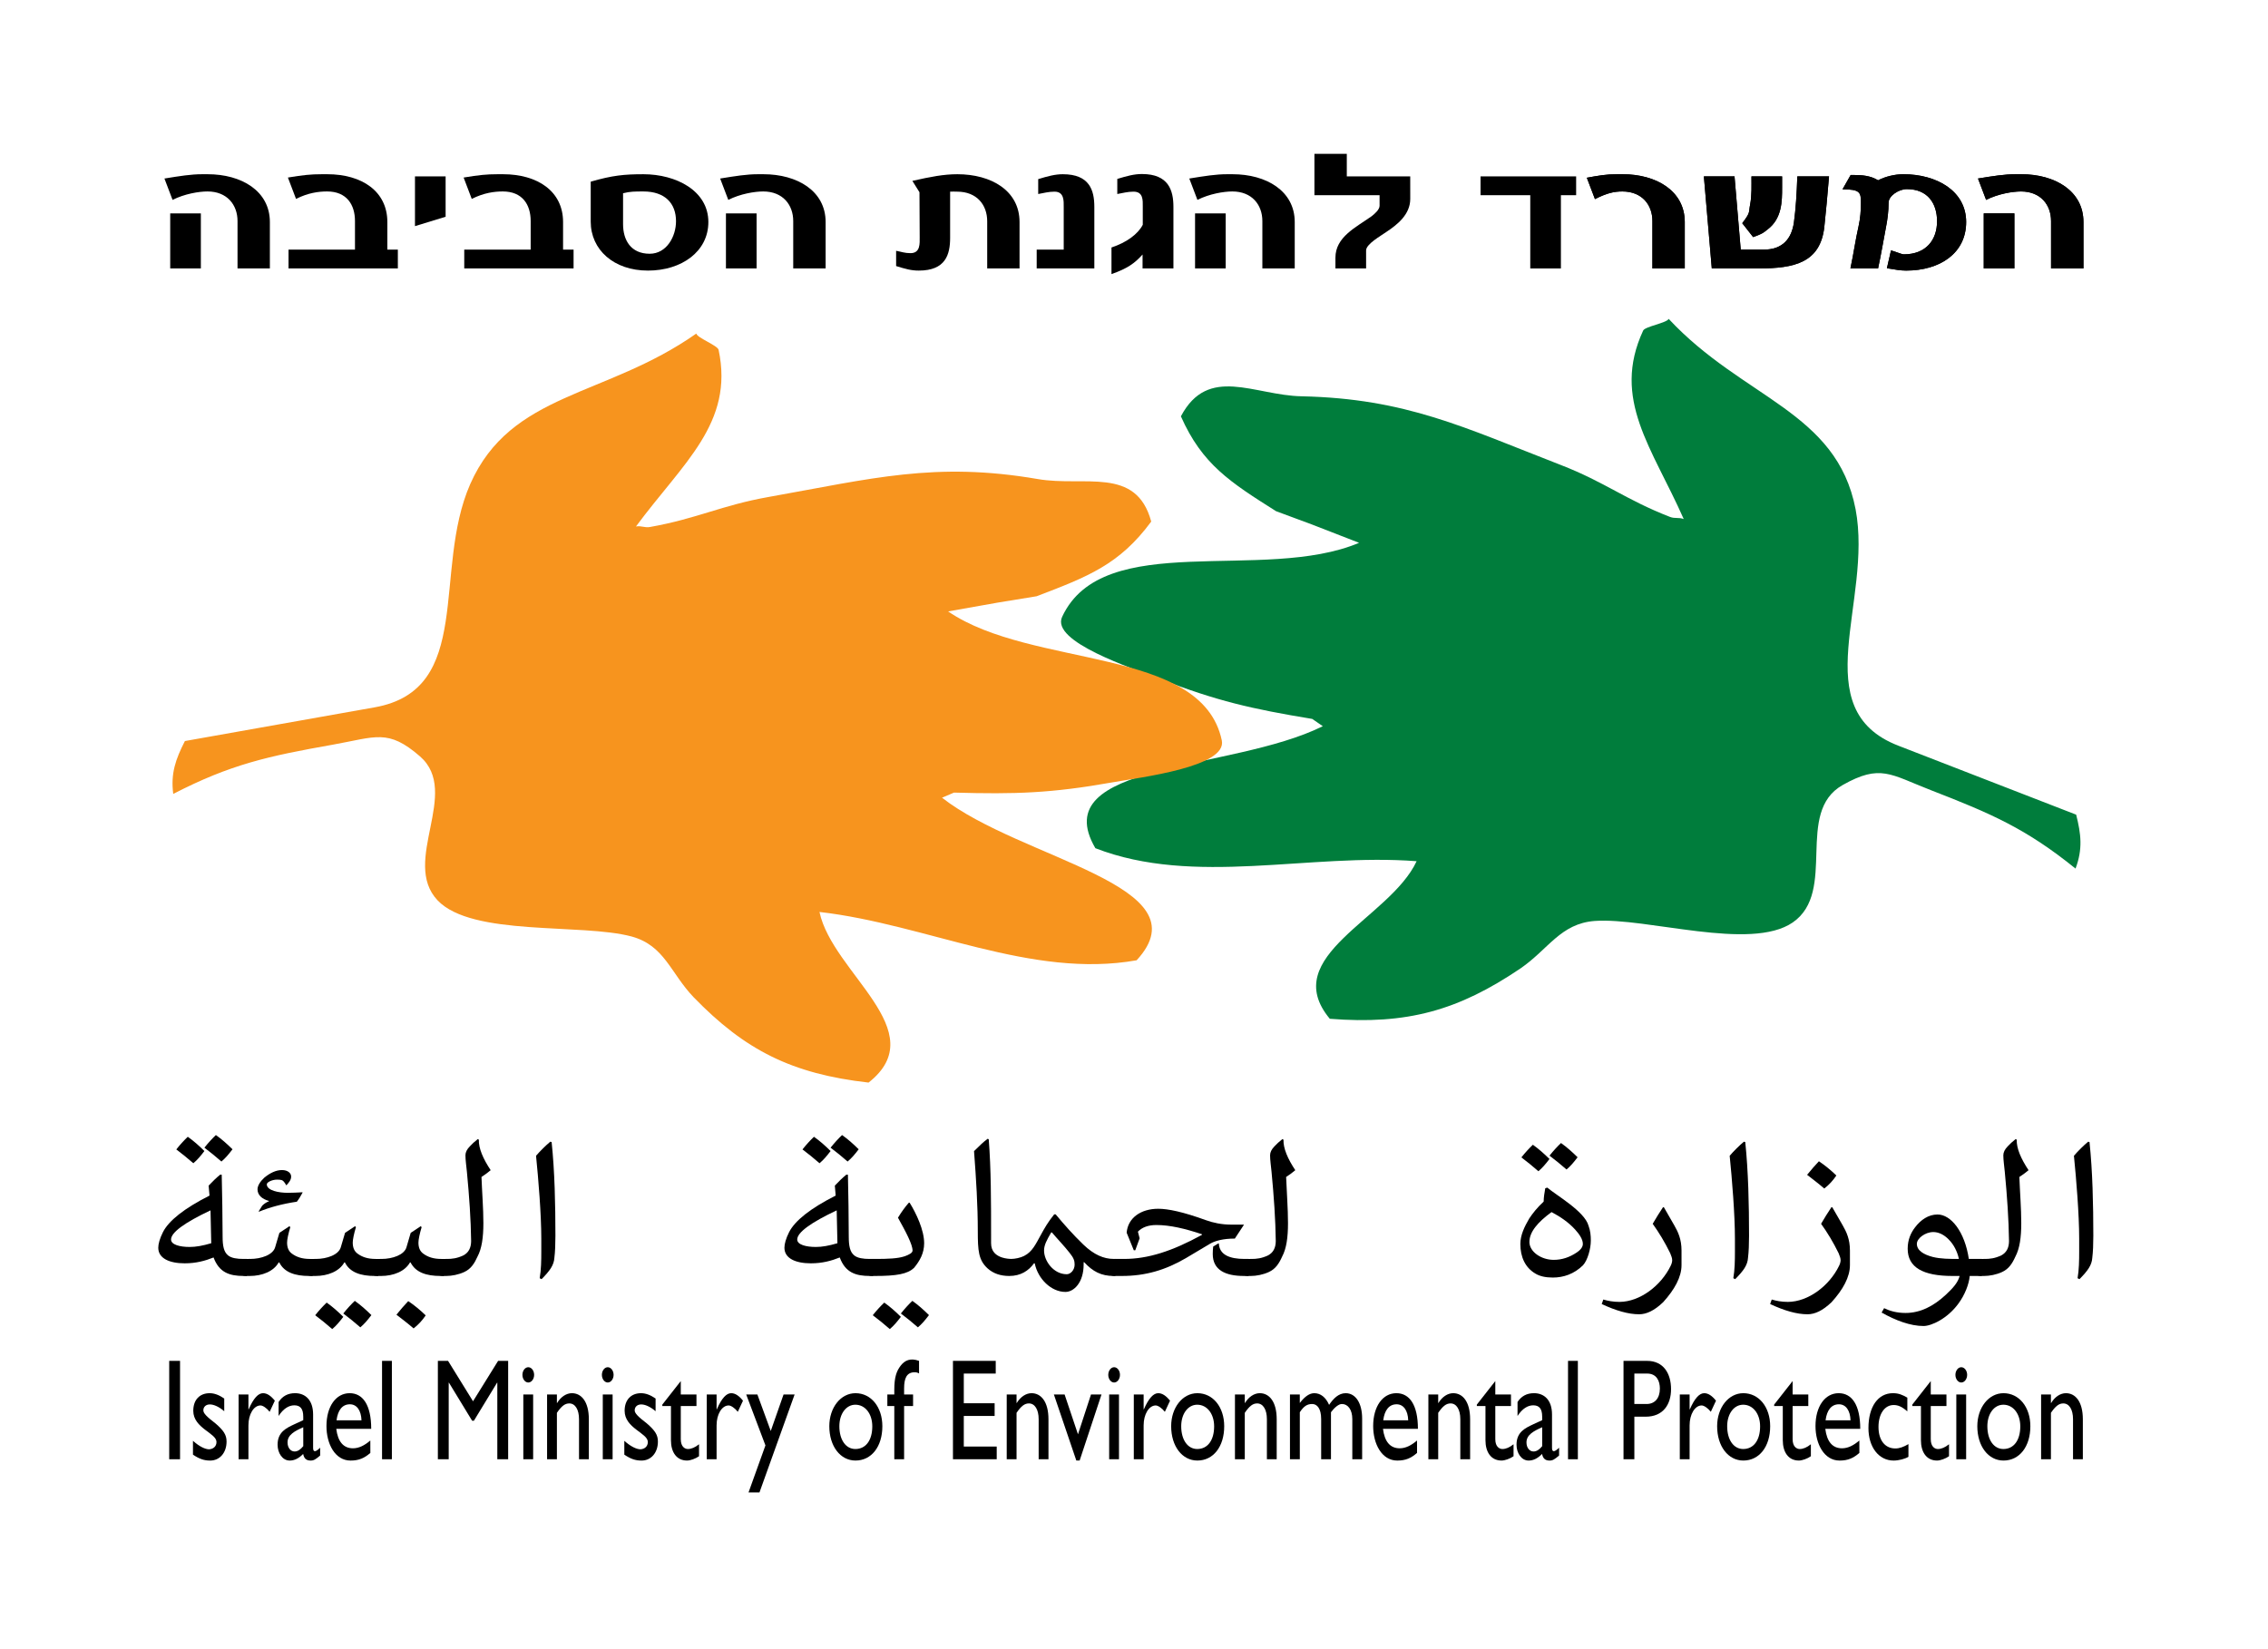 <?xml version="1.0" encoding="UTF-8" standalone="no"?>
<svg
   xmlns:dc="http://purl.org/dc/elements/1.1/"
   xmlns:cc="http://creativecommons.org/ns#"
   xmlns:rdf="http://www.w3.org/1999/02/22-rdf-syntax-ns#"
   xmlns:svg="http://www.w3.org/2000/svg"
   xmlns="http://www.w3.org/2000/svg"
   xmlns:sodipodi="http://sodipodi.sourceforge.net/DTD/sodipodi-0.dtd"
   xmlns:inkscape="http://www.inkscape.org/namespaces/inkscape"
   version="1.1"
   width="660"
   height="480"
   viewBox="0 0 220 160"
   id="svg17"
   sodipodi:docname="Flag of the Ministry of Environmental Protection (Israel).svg"
   inkscape:version="0.92.3 (2405546, 2018-03-11)">
  <sodipodi:namedview
     pagecolor="#ffffff"
     bordercolor="#666666"
     borderopacity="1"
     objecttolerance="10"
     gridtolerance="10"
     guidetolerance="10"
     inkscape:pageopacity="0"
     inkscape:pageshadow="2"
     inkscape:window-width="1920"
     inkscape:window-height="1017"
     id="namedview19"
     showgrid="false"
     inkscape:zoom="0.60854038"
     inkscape:cx="330"
     inkscape:cy="240"
     inkscape:window-x="-8"
     inkscape:window-y="-8"
     inkscape:window-maximized="1"
     inkscape:current-layer="svg17" />
  <desc
     id="desc2">Flag of Israel</desc>
  <defs
     id="defs5">
    <!-- Specs are taken from "The Provisional Council of State Proclamation of
      the Flag of the State of Israel," 25 Tishrei 5709 (28 October 1948)
    For Magen David, the "Israel Science and Technology Homepage" at
      http://www.science.co.il/Israel-flag.asp specifies each side as 60 cm.
      Outer radius is then 30 / cos(30) = 20 * sqrt(3)
    For equilateral triangles, middle radius = outer radius - width:
      20 * sqrt(3) - 5.5
    Coordinates for upward-pointing triangle relative to center are then:
      (                            0,-(20*sqrt(3) - 5.5)          )
      (-(20*sqrt(3) - 5.5) * cos(30), (20*sqrt(3) - 5.5) * sin(30))
      ( (20*sqrt(3) - 5.5) * cos(30), (20*sqrt(3) - 5.5) * sin(30)) -->
    <polygon
       id="triangle"
       points="0,-29.141                 -25.237, 14.571                  25.237, 14.571"
       stroke="#0038b8"
       stroke-width="5.5"
       fill-opacity="0" />
    <clipPath
       clipPathUnits="userSpaceOnUse"
       id="clipPath468">
      <path
         d="M 31.181,39.686 H 304.724 V 309.685 H 31.181 Z"
         id="path466"
         inkscape:connector-curvature="0" />
    </clipPath>
    <clipPath
       clipPathUnits="userSpaceOnUse"
       id="clipPath188">
      <path
         d="m 31.181,39.686 h 273.543 v 270 H 31.181 Z"
         id="path186"
         inkscape:connector-curvature="0" />
    </clipPath>
    <clipPath
       clipPathUnits="userSpaceOnUse"
       id="clipPath198">
      <path
         d="M 31.181,39.686 H 304.724 V 309.685 H 31.181 Z"
         id="path196"
         inkscape:connector-curvature="0" />
    </clipPath>
    <clipPath
       clipPathUnits="userSpaceOnUse"
       id="clipPath210">
      <path
         d="m 31.181,39.686 h 273.543 v 270 H 31.181 Z"
         id="path208"
         inkscape:connector-curvature="0" />
    </clipPath>
    <clipPath
       clipPathUnits="userSpaceOnUse"
       id="clipPath220">
      <path
         d="M 31.181,39.686 H 304.724 V 309.685 H 31.181 Z"
         id="path218"
         inkscape:connector-curvature="0" />
    </clipPath>
    <clipPath
       clipPathUnits="userSpaceOnUse"
       id="clipPath236">
      <path
         d="m 31.181,39.686 h 273.543 v 270 H 31.181 Z"
         id="path234"
         inkscape:connector-curvature="0" />
    </clipPath>
    <clipPath
       clipPathUnits="userSpaceOnUse"
       id="clipPath248">
      <path
         d="M 31.181,39.686 H 304.724 V 309.685 H 31.181 Z"
         id="path246"
         inkscape:connector-curvature="0" />
    </clipPath>
    <clipPath
       clipPathUnits="userSpaceOnUse"
       id="clipPath268">
      <path
         d="m 31.181,39.686 h 273.543 v 270 H 31.181 Z"
         id="path266"
         inkscape:connector-curvature="0" />
    </clipPath>
    <clipPath
       clipPathUnits="userSpaceOnUse"
       id="clipPath278">
      <path
         d="M 31.181,39.686 H 304.724 V 309.685 H 31.181 Z"
         id="path276"
         inkscape:connector-curvature="0" />
    </clipPath>
    <clipPath
       clipPathUnits="userSpaceOnUse"
       id="clipPath290">
      <path
         d="m 31.181,39.686 h 273.543 v 270 H 31.181 Z"
         id="path288"
         inkscape:connector-curvature="0" />
    </clipPath>
    <clipPath
       clipPathUnits="userSpaceOnUse"
       id="clipPath300">
      <path
         d="M 31.181,39.686 H 304.724 V 309.685 H 31.181 Z"
         id="path298"
         inkscape:connector-curvature="0" />
    </clipPath>
    <clipPath
       clipPathUnits="userSpaceOnUse"
       id="clipPath310">
      <path
         d="m 31.181,39.686 h 273.543 v 270 H 31.181 Z"
         id="path308"
         inkscape:connector-curvature="0" />
    </clipPath>
    <clipPath
       clipPathUnits="userSpaceOnUse"
       id="clipPath320">
      <path
         d="M 31.181,39.686 H 304.724 V 309.685 H 31.181 Z"
         id="path318"
         inkscape:connector-curvature="0" />
    </clipPath>
    <clipPath
       clipPathUnits="userSpaceOnUse"
       id="clipPath346">
      <path
         d="m 31.181,39.686 h 273.543 v 270 H 31.181 Z"
         id="path344"
         inkscape:connector-curvature="0" />
    </clipPath>
    <clipPath
       clipPathUnits="userSpaceOnUse"
       id="clipPath356">
      <path
         d="M 31.181,39.686 H 304.724 V 309.685 H 31.181 Z"
         id="path354"
         inkscape:connector-curvature="0" />
    </clipPath>
    <clipPath
       clipPathUnits="userSpaceOnUse"
       id="clipPath424">
      <path
         d="m 31.181,39.686 h 273.543 v 270 H 31.181 Z"
         id="path422"
         inkscape:connector-curvature="0" />
    </clipPath>
    <clipPath
       clipPathUnits="userSpaceOnUse"
       id="clipPath434">
      <path
         d="M 31.181,39.686 H 304.724 V 309.685 H 31.181 Z"
         id="path432"
         inkscape:connector-curvature="0" />
    </clipPath>
    <clipPath
       clipPathUnits="userSpaceOnUse"
       id="clipPath458">
      <path
         d="m 31.181,39.686 h 273.543 v 270 H 31.181 Z"
         id="path456"
         inkscape:connector-curvature="0" />
    </clipPath>
    <clipPath
       clipPathUnits="userSpaceOnUse"
       id="clipPath468-2">
      <path
         d="M 31.181,39.686 H 304.724 V 309.685 H 31.181 Z"
         id="path466-5"
         inkscape:connector-curvature="0" />
    </clipPath>
    <clipPath
       clipPathUnits="userSpaceOnUse"
       id="clipPath188-2">
      <path
         d="m 31.181,39.686 h 273.543 v 270 H 31.181 Z"
         id="path186-2"
         inkscape:connector-curvature="0" />
    </clipPath>
    <clipPath
       clipPathUnits="userSpaceOnUse"
       id="clipPath198-1">
      <path
         d="M 31.181,39.686 H 304.724 V 309.685 H 31.181 Z"
         id="path196-9"
         inkscape:connector-curvature="0" />
    </clipPath>
    <clipPath
       clipPathUnits="userSpaceOnUse"
       id="clipPath210-5">
      <path
         d="m 31.181,39.686 h 273.543 v 270 H 31.181 Z"
         id="path208-1"
         inkscape:connector-curvature="0" />
    </clipPath>
    <clipPath
       clipPathUnits="userSpaceOnUse"
       id="clipPath220-9">
      <path
         d="M 31.181,39.686 H 304.724 V 309.685 H 31.181 Z"
         id="path218-1"
         inkscape:connector-curvature="0" />
    </clipPath>
    <clipPath
       clipPathUnits="userSpaceOnUse"
       id="clipPath236-9">
      <path
         d="m 31.181,39.686 h 273.543 v 270 H 31.181 Z"
         id="path234-3"
         inkscape:connector-curvature="0" />
    </clipPath>
    <clipPath
       clipPathUnits="userSpaceOnUse"
       id="clipPath248-7">
      <path
         d="M 31.181,39.686 H 304.724 V 309.685 H 31.181 Z"
         id="path246-9"
         inkscape:connector-curvature="0" />
    </clipPath>
    <clipPath
       clipPathUnits="userSpaceOnUse"
       id="clipPath268-1">
      <path
         d="m 31.181,39.686 h 273.543 v 270 H 31.181 Z"
         id="path266-2"
         inkscape:connector-curvature="0" />
    </clipPath>
    <clipPath
       clipPathUnits="userSpaceOnUse"
       id="clipPath278-8">
      <path
         d="M 31.181,39.686 H 304.724 V 309.685 H 31.181 Z"
         id="path276-7"
         inkscape:connector-curvature="0" />
    </clipPath>
    <clipPath
       clipPathUnits="userSpaceOnUse"
       id="clipPath290-1">
      <path
         d="m 31.181,39.686 h 273.543 v 270 H 31.181 Z"
         id="path288-1"
         inkscape:connector-curvature="0" />
    </clipPath>
    <clipPath
       clipPathUnits="userSpaceOnUse"
       id="clipPath300-0">
      <path
         d="M 31.181,39.686 H 304.724 V 309.685 H 31.181 Z"
         id="path298-7"
         inkscape:connector-curvature="0" />
    </clipPath>
    <clipPath
       clipPathUnits="userSpaceOnUse"
       id="clipPath310-6">
      <path
         d="m 31.181,39.686 h 273.543 v 270 H 31.181 Z"
         id="path308-4"
         inkscape:connector-curvature="0" />
    </clipPath>
    <clipPath
       clipPathUnits="userSpaceOnUse"
       id="clipPath320-7">
      <path
         d="M 31.181,39.686 H 304.724 V 309.685 H 31.181 Z"
         id="path318-2"
         inkscape:connector-curvature="0" />
    </clipPath>
    <clipPath
       clipPathUnits="userSpaceOnUse"
       id="clipPath346-8">
      <path
         d="m 31.181,39.686 h 273.543 v 270 H 31.181 Z"
         id="path344-6"
         inkscape:connector-curvature="0" />
    </clipPath>
    <clipPath
       clipPathUnits="userSpaceOnUse"
       id="clipPath356-6">
      <path
         d="M 31.181,39.686 H 304.724 V 309.685 H 31.181 Z"
         id="path354-4"
         inkscape:connector-curvature="0" />
    </clipPath>
    <clipPath
       clipPathUnits="userSpaceOnUse"
       id="clipPath424-5">
      <path
         d="m 31.181,39.686 h 273.543 v 270 H 31.181 Z"
         id="path422-2"
         inkscape:connector-curvature="0" />
    </clipPath>
    <clipPath
       clipPathUnits="userSpaceOnUse"
       id="clipPath434-9">
      <path
         d="M 31.181,39.686 H 304.724 V 309.685 H 31.181 Z"
         id="path432-9"
         inkscape:connector-curvature="0" />
    </clipPath>
    <clipPath
       clipPathUnits="userSpaceOnUse"
       id="clipPath458-8">
      <path
         d="m 31.181,39.686 h 273.543 v 270 H 31.181 Z"
         id="path456-0"
         inkscape:connector-curvature="0" />
    </clipPath>
  </defs>
  <!-- "The flag is 220 cm long and 160 cm wide.  The background is white" -->
  <rect
     width="220"
     height="160"
     fill="white"
     id="rect7" />
  <!-- "...two stripes of dark sky-blue, 25 cm broad, over the whole length of
    the flag, at a distance of 15 cm from the top and from the bottom..."
    Legislation does not specify exact shade of blue; "#0038b8" is typical of
    flags used in Israel -->
  <g
     transform="matrix(1.09,0,0,-1.012,-71.174,313.655)"
     clip-path="url(#clipPath468-2)"
     id="g464">
    <g
       id="g6016"
       transform="matrix(2.134,0,0,2.134,-192.929,-335.708)">
      <g
         id="g182">
        <g
           clip-path="url(#clipPath188-2)"
           id="g184" />
      </g>
      <g
         id="g192">
        <g
           clip-path="url(#clipPath198-1)"
           id="g194">
          <path
             inkscape:connector-curvature="0"
             id="path200"
             style="fill:#007d3c;fill-opacity:1;fill-rule:nonzero;stroke:none"
             d="m 190.593,288.225 c -0.077,-0.182 -0.984,-0.341 -1.063,-0.522 -1.332,-3.092 0.382,-5.275 1.691,-8.47 -0.215,0.089 -0.358,0.007 -0.575,0.097 -1.847,0.772 -2.706,1.561 -4.554,2.333 -4.033,1.685 -6.451,2.983 -10.804,3.085 -1.979,0.04 -3.896,1.42 -5.036,-0.9 0.886,-2.159 2.057,-2.962 3.969,-4.262 l 1.492,-0.596 1.97,-0.825 c -3.975,-1.808 -10.675,0.644 -12.384,-3.326 -0.483,-1.122 2.942,-2.314 4.082,-2.79 2.37,-0.99 3.816,-1.345 6.348,-1.795 l 0.441,-0.327 c -3.828,-2.05 -11.595,-1.589 -9.485,-5.481 4.125,-1.725 8.908,-0.211 13.397,-0.584 -1.111,-2.578 -5.801,-4.257 -3.621,-7.079 3.223,-0.275 5.356,0.372 7.948,2.259 1.173,0.867 1.671,2.02 3.102,2.136 2.177,0.164 6.495,-1.371 8.256,-0.068 1.874,1.398 0.063,4.945 2.082,6.174 1.571,0.954 1.983,0.48 3.674,-0.229 2.524,-1.054 3.977,-1.731 6.037,-3.524 0.306,0.875 0.232,1.548 0.026,2.422 -2.895,1.209 -4.525,1.891 -7.419,3.1 -3.908,1.635 -1.053,6.488 -1.779,10.619 -0.788,4.408 -4.691,4.966 -7.794,8.553" />
          <path
             inkscape:connector-curvature="0"
             id="path202"
             style="fill:#f7941e;fill-opacity:1;fill-rule:nonzero;stroke:none"
             d="m 150.043,287.565 c 0.037,-0.193 0.89,-0.533 0.93,-0.73 0.651,-3.295 -1.488,-5.08 -3.446,-7.936 0.231,0.045 0.356,-0.067 0.584,-0.023 1.97,0.376 2.977,0.973 4.947,1.349 4.301,0.824 6.941,1.597 11.218,0.806 1.946,-0.365 4.113,0.591 4.738,-1.911 -1.322,-1.931 -2.638,-2.476 -4.781,-3.356 l -1.588,-0.279 -2.101,-0.402 c 3.51,-2.582 10.576,-1.555 11.413,-5.791 0.238,-1.195 -3.367,-1.659 -4.582,-1.892 -2.525,-0.483 -4.015,-0.533 -6.586,-0.456 l -0.499,-0.229 c 3.309,-2.789 11.004,-3.93 8.116,-7.304 -4.397,-0.841 -8.756,1.618 -13.226,2.171 0.54,-2.747 4.774,-5.352 2.047,-7.665 -3.21,0.391 -5.16,1.462 -7.298,3.837 -0.965,1.089 -1.207,2.319 -2.582,2.725 -2.097,0.607 -6.644,-0.012 -8.091,1.622 -1.539,1.753 0.982,4.85 -0.733,6.468 -1.338,1.253 -1.838,0.874 -3.642,0.527 -2.693,-0.513 -4.256,-0.88 -6.65,-2.211 -0.113,0.918 0.101,1.563 0.486,2.375 3.084,0.59 4.825,0.922 7.911,1.514 4.17,0.798 2.401,6.128 3.984,10.022 1.701,4.149 5.637,3.896 9.43,6.769" />
        </g>
      </g>
      <g
         id="g204">
        <g
           clip-path="url(#clipPath210-5)"
           id="g206">
          <path
             inkscape:connector-curvature="0"
             id="path212"
             style="fill:#000000;fill-opacity:1;fill-rule:nonzero;stroke:none"
             d="m 128.062,236.995 h 0.452 v 4.42 h -0.452 z" />
        </g>
      </g>
      <g
         id="g214">
        <g
           clip-path="url(#clipPath220-9)"
           id="g216">
          <path
             inkscape:connector-curvature="0"
             id="path222"
             style="fill:#000000;fill-opacity:1;fill-rule:nonzero;stroke:none"
             d="m 130.357,239.153 c -0.231,0.214 -0.447,0.305 -0.599,0.305 -0.167,0 -0.272,-0.111 -0.272,-0.266 0,-0.13 0.138,-0.285 0.502,-0.584 0.342,-0.317 0.466,-0.518 0.466,-0.816 0,-0.512 -0.29,-0.856 -0.683,-0.856 -0.253,0 -0.451,0.072 -0.718,0.266 v 0.622 c 0.267,-0.259 0.511,-0.382 0.676,-0.382 0.167,0.013 0.305,0.123 0.305,0.33 0,0.402 -0.968,0.616 -0.968,1.4 0,0.493 0.267,0.791 0.683,0.791 0.193,0 0.391,-0.078 0.608,-0.24 z" />
          <path
             inkscape:connector-curvature="0"
             id="path224"
             style="fill:#000000;fill-opacity:1;fill-rule:nonzero;stroke:none"
             d="m 131.366,239.905 v -0.668 h 0.009 c 0.207,0.512 0.405,0.726 0.599,0.726 0.166,0 0.323,-0.11 0.493,-0.337 l -0.216,-0.499 c -0.124,0.169 -0.285,0.285 -0.382,0.285 -0.281,0 -0.503,-0.395 -0.503,-0.894 v -1.523 h -0.41 v 2.91 h 0.41 z" />
          <path
             inkscape:connector-curvature="0"
             id="path226"
             style="fill:#000000;fill-opacity:1;fill-rule:nonzero;stroke:none"
             d="m 134.357,237.163 c -0.189,-0.175 -0.267,-0.227 -0.396,-0.227 -0.18,0 -0.276,0.091 -0.313,0.298 -0.181,-0.201 -0.37,-0.298 -0.559,-0.298 -0.304,0 -0.507,0.337 -0.507,0.713 0,0.577 0.374,0.752 0.705,0.921 l 0.365,0.181 v 0.155 c 0,0.363 -0.125,0.512 -0.374,0.512 -0.226,0 -0.456,-0.149 -0.654,-0.479 v 0.629 c 0.162,0.265 0.387,0.395 0.687,0.395 0.419,0 0.752,-0.298 0.752,-0.959 v -1.498 c 0,-0.11 0.028,-0.149 0.078,-0.149 0.042,0 0.124,0.059 0.216,0.156 z m -0.705,1.27 c -0.35,-0.168 -0.655,-0.337 -0.655,-0.68 0,-0.24 0.125,-0.409 0.296,-0.409 0.129,0 0.249,0.091 0.36,0.24 z" />
          <path
             inkscape:connector-curvature="0"
             id="path228"
             style="fill:#000000;fill-opacity:1;fill-rule:nonzero;stroke:none"
             d="m 136.45,237.28 c -0.249,-0.233 -0.474,-0.344 -0.825,-0.344 -0.646,0 -1.005,0.746 -1.005,1.55 0,0.881 0.396,1.477 0.968,1.477 0.547,0 0.898,-0.525 0.898,-1.6 h -1.457 c 0.065,-0.577 0.3,-0.876 0.696,-0.876 0.25,0 0.484,0.13 0.724,0.35 z m -0.369,1.465 c -0.014,0.441 -0.194,0.719 -0.484,0.719 -0.313,0 -0.502,-0.259 -0.557,-0.719 z" />
        </g>
      </g>
      <g
         id="g230">
        <g
           clip-path="url(#clipPath236-9)"
           id="g232">
          <path
             inkscape:connector-curvature="0"
             id="path238"
             style="fill:#000000;fill-opacity:1;fill-rule:nonzero;stroke:none"
             d="m 136.938,236.995 h 0.41 v 4.42 h -0.41 z" />
          <path
             inkscape:connector-curvature="0"
             id="path240"
             style="fill:#000000;fill-opacity:1;fill-rule:nonzero;stroke:none"
             d="m 142.197,236.995 h -0.452 v 3.442 h -0.009 l -0.968,-1.712 h -0.073 l -0.968,1.712 h -0.009 v -3.442 h -0.452 v 4.42 h 0.425 l 1.041,-1.815 1.046,1.815 h 0.419 v -4.42 z" />
        </g>
      </g>
      <g
         id="g242">
        <g
           clip-path="url(#clipPath248-7)"
           id="g244">
          <path
             inkscape:connector-curvature="0"
             id="path250"
             style="fill:#000000;fill-opacity:1;fill-rule:nonzero;stroke:none"
             d="m 143.036,240.443 c -0.134,0 -0.244,0.156 -0.244,0.344 0,0.187 0.11,0.343 0.244,0.343 0.134,0 0.244,-0.156 0.244,-0.343 0,-0.188 -0.11,-0.344 -0.244,-0.344 m 0.203,-3.448 h -0.41 v 2.91 h 0.41 z" />
          <path
             inkscape:connector-curvature="0"
             id="path252"
             style="fill:#000000;fill-opacity:1;fill-rule:nonzero;stroke:none"
             d="m 144.229,239.522 h 0.009 c 0.157,0.279 0.387,0.441 0.618,0.441 0.392,0 0.706,-0.376 0.706,-1.173 v -1.796 h -0.41 v 1.802 c 0,0.428 -0.157,0.707 -0.405,0.707 -0.181,0 -0.323,-0.117 -0.517,-0.422 v -2.087 h -0.41 v 2.91 h 0.41 v -0.382 z" />
          <path
             inkscape:connector-curvature="0"
             id="path254"
             style="fill:#000000;fill-opacity:1;fill-rule:nonzero;stroke:none"
             d="m 146.35,240.443 c -0.133,0 -0.244,0.156 -0.244,0.344 0,0.187 0.111,0.343 0.244,0.343 0.133,0 0.244,-0.156 0.244,-0.343 0,-0.188 -0.111,-0.344 -0.244,-0.344 m 0.203,-3.448 h -0.41 v 2.91 h 0.41 z" />
          <path
             inkscape:connector-curvature="0"
             id="path256"
             style="fill:#000000;fill-opacity:1;fill-rule:nonzero;stroke:none"
             d="m 148.345,239.153 c -0.231,0.214 -0.447,0.305 -0.599,0.305 -0.166,0 -0.272,-0.111 -0.272,-0.266 0,-0.13 0.139,-0.285 0.503,-0.584 0.341,-0.317 0.465,-0.518 0.465,-0.816 0,-0.512 -0.29,-0.856 -0.682,-0.856 -0.254,0 -0.452,0.072 -0.719,0.266 v 0.622 c 0.267,-0.259 0.512,-0.382 0.677,-0.382 0.166,0.013 0.304,0.123 0.304,0.33 0,0.402 -0.968,0.616 -0.968,1.4 0,0.493 0.268,0.791 0.683,0.791 0.194,0 0.391,-0.078 0.609,-0.24 z" />
          <path
             inkscape:connector-curvature="0"
             id="path258"
             style="fill:#000000;fill-opacity:1;fill-rule:nonzero;stroke:none"
             d="m 149.396,239.905 h 0.654 v -0.519 h -0.654 v -1.49 c 0,-0.344 0.175,-0.441 0.295,-0.441 0.148,0 0.3,0.071 0.466,0.214 v -0.538 c -0.143,-0.11 -0.365,-0.194 -0.498,-0.194 -0.448,0 -0.673,0.389 -0.673,0.913 v 1.536 h -0.36 v 0.065 l 0.77,1.057 z" />
          <path
             inkscape:connector-curvature="0"
             id="path260"
             style="fill:#000000;fill-opacity:1;fill-rule:nonzero;stroke:none"
             d="m 150.889,239.905 v -0.668 h 0.009 c 0.207,0.512 0.405,0.726 0.599,0.726 0.166,0 0.323,-0.11 0.493,-0.337 l -0.216,-0.499 c -0.124,0.169 -0.285,0.285 -0.382,0.285 -0.281,0 -0.503,-0.395 -0.503,-0.894 v -1.523 h -0.41 v 2.91 h 0.41 z" />
        </g>
      </g>
      <g
         id="g262">
        <g
           clip-path="url(#clipPath268-1)"
           id="g264">
          <path
             inkscape:connector-curvature="0"
             id="path270"
             style="fill:#000000;fill-opacity:1;fill-rule:nonzero;stroke:none"
             d="m 152.677,235.504 h -0.456 l 0.705,2.113 -0.802,2.288 h 0.466 l 0.558,-1.64 0.534,1.64 h 0.461 z" />
        </g>
      </g>
      <g
         id="g272">
        <g
           clip-path="url(#clipPath278-8)"
           id="g274">
          <path
             inkscape:connector-curvature="0"
             id="path280"
             style="fill:#000000;fill-opacity:1;fill-rule:nonzero;stroke:none"
             d="m 157.802,238.479 c 0,-0.92 -0.456,-1.542 -1.12,-1.542 -0.636,0 -1.092,0.648 -1.092,1.542 0,0.836 0.474,1.484 1.092,1.484 0.65,0 1.12,-0.622 1.12,-1.484 m -1.793,0 c 0,-0.616 0.271,-1.024 0.668,-1.024 0.433,0 0.705,0.389 0.705,1.018 0,0.563 -0.295,0.972 -0.705,0.972 -0.387,0 -0.668,-0.409 -0.668,-0.966" />
          <path
             inkscape:connector-curvature="0"
             id="path282"
             style="fill:#000000;fill-opacity:1;fill-rule:nonzero;stroke:none"
             d="m 159.332,240.851 c -0.069,0.039 -0.111,0.052 -0.184,0.052 -0.332,0 -0.439,-0.273 -0.439,-0.72 v -0.278 h 0.374 v -0.519 h -0.374 v -2.391 h -0.409 v 2.391 h -0.29 v 0.519 h 0.29 v 0.214 c 0,0.57 0.097,0.842 0.262,1.075 0.176,0.247 0.41,0.363 0.77,0.221 z" />
        </g>
      </g>
      <g
         id="g284">
        <g
           clip-path="url(#clipPath290-1)"
           id="g286">
          <path
             inkscape:connector-curvature="0"
             id="path292"
             style="fill:#000000;fill-opacity:1;fill-rule:nonzero;stroke:none"
             d="m 162.53,240.845 h -1.332 v -1.335 h 1.286 v -0.571 h -1.286 v -1.374 h 1.373 v -0.57 h -1.825 v 4.42 h 1.784 z" />
        </g>
      </g>
      <g
         id="g294">
        <g
           clip-path="url(#clipPath300-0)"
           id="g296">
          <path
             inkscape:connector-curvature="0"
             id="path302"
             style="fill:#000000;fill-opacity:1;fill-rule:nonzero;stroke:none"
             d="m 163.397,239.522 h 0.009 c 0.157,0.279 0.387,0.441 0.618,0.441 0.392,0 0.705,-0.376 0.705,-1.173 v -1.796 h -0.409 v 1.802 c 0,0.428 -0.158,0.707 -0.406,0.707 -0.179,0 -0.322,-0.117 -0.516,-0.422 v -2.087 h -0.41 v 2.91 h 0.41 v -0.382 z" />
        </g>
      </g>
      <g
         id="g304">
        <g
           clip-path="url(#clipPath310-6)"
           id="g306">
          <path
             inkscape:connector-curvature="0"
             id="path312"
             style="fill:#000000;fill-opacity:1;fill-rule:nonzero;stroke:none"
             d="m 164.955,239.905 h 0.447 l 0.558,-1.789 0.543,1.789 h 0.438 l -0.912,-2.968 h -0.138 z" />
        </g>
      </g>
      <g
         id="g314">
        <g
           clip-path="url(#clipPath320-7)"
           id="g316">
          <path
             inkscape:connector-curvature="0"
             id="path322"
             style="fill:#000000;fill-opacity:1;fill-rule:nonzero;stroke:none"
             d="m 167.467,240.443 c -0.133,0 -0.244,0.156 -0.244,0.344 0,0.187 0.111,0.343 0.244,0.343 0.134,0 0.244,-0.156 0.244,-0.343 0,-0.188 -0.11,-0.344 -0.244,-0.344 m 0.203,-3.448 h -0.41 v 2.91 h 0.41 z" />
          <path
             inkscape:connector-curvature="0"
             id="path324"
             style="fill:#000000;fill-opacity:1;fill-rule:nonzero;stroke:none"
             d="m 168.698,239.905 v -0.668 h 0.009 c 0.207,0.512 0.405,0.726 0.599,0.726 0.166,0 0.323,-0.11 0.493,-0.337 l -0.216,-0.499 c -0.124,0.169 -0.285,0.285 -0.382,0.285 -0.281,0 -0.503,-0.395 -0.503,-0.894 v -1.523 h -0.41 v 2.91 h 0.41 z" />
          <path
             inkscape:connector-curvature="0"
             id="path326"
             style="fill:#000000;fill-opacity:1;fill-rule:nonzero;stroke:none"
             d="m 172.058,238.479 c 0,-0.92 -0.456,-1.542 -1.119,-1.542 -0.637,0 -1.093,0.648 -1.093,1.542 0,0.836 0.475,1.484 1.093,1.484 0.649,0 1.119,-0.622 1.119,-1.484 m -1.793,0 c 0,-0.616 0.272,-1.024 0.668,-1.024 0.433,0 0.705,0.389 0.705,1.018 0,0.563 -0.295,0.972 -0.705,0.972 -0.387,0 -0.668,-0.409 -0.668,-0.966" />
          <path
             inkscape:connector-curvature="0"
             id="path328"
             style="fill:#000000;fill-opacity:1;fill-rule:nonzero;stroke:none"
             d="m 172.915,239.522 h 0.009 c 0.156,0.279 0.387,0.441 0.618,0.441 0.392,0 0.705,-0.376 0.705,-1.173 v -1.796 h -0.409 v 1.802 c 0,0.428 -0.158,0.707 -0.406,0.707 -0.18,0 -0.322,-0.117 -0.516,-0.422 v -2.087 h -0.41 v 2.91 h 0.41 v -0.382 z" />
          <path
             inkscape:connector-curvature="0"
             id="path330"
             style="fill:#000000;fill-opacity:1;fill-rule:nonzero;stroke:none"
             d="m 175.21,239.905 v -0.382 c 0.212,0.298 0.41,0.44 0.603,0.44 0.263,0 0.479,-0.181 0.619,-0.525 0.179,0.285 0.396,0.525 0.691,0.525 0.42,0 0.687,-0.453 0.687,-1.14 v -1.828 h -0.41 v 1.802 c 0,0.44 -0.194,0.68 -0.429,0.68 -0.133,0.007 -0.313,-0.155 -0.461,-0.369 v -2.113 h -0.409 v 1.808 c 0,0.473 -0.171,0.674 -0.374,0.674 -0.207,0 -0.345,-0.091 -0.516,-0.369 v -2.113 H 174.8 v 2.91 z" />
          <path
             inkscape:connector-curvature="0"
             id="path332"
             style="fill:#000000;fill-opacity:1;fill-rule:nonzero;stroke:none"
             d="m 180.1,237.28 c -0.249,-0.233 -0.474,-0.344 -0.825,-0.344 -0.645,0 -1.005,0.746 -1.005,1.55 0,0.881 0.396,1.477 0.968,1.477 0.549,0 0.898,-0.525 0.898,-1.6 h -1.457 c 0.065,-0.577 0.301,-0.876 0.697,-0.876 0.249,0 0.483,0.13 0.723,0.35 z m -0.369,1.465 c -0.013,0.441 -0.194,0.719 -0.483,0.719 -0.314,0 -0.503,-0.259 -0.558,-0.719 z" />
          <path
             inkscape:connector-curvature="0"
             id="path334"
             style="fill:#000000;fill-opacity:1;fill-rule:nonzero;stroke:none"
             d="m 180.981,239.522 h 0.009 c 0.157,0.279 0.387,0.441 0.618,0.441 0.392,0 0.705,-0.376 0.705,-1.173 v -1.796 h -0.409 v 1.802 c 0,0.428 -0.157,0.707 -0.406,0.707 -0.18,0 -0.322,-0.117 -0.516,-0.422 v -2.087 h -0.41 v 2.91 h 0.41 v -0.382 z" />
          <path
             inkscape:connector-curvature="0"
             id="path336"
             style="fill:#000000;fill-opacity:1;fill-rule:nonzero;stroke:none"
             d="m 183.363,239.905 h 0.654 v -0.519 h -0.654 v -1.49 c 0,-0.344 0.175,-0.441 0.296,-0.441 0.147,0 0.299,0.071 0.465,0.214 v -0.538 c -0.143,-0.11 -0.365,-0.194 -0.498,-0.194 -0.448,0 -0.673,0.389 -0.673,0.913 v 1.536 h -0.36 v 0.065 l 0.77,1.057 z" />
          <path
             inkscape:connector-curvature="0"
             id="path338"
             style="fill:#000000;fill-opacity:1;fill-rule:nonzero;stroke:none"
             d="m 186.023,237.163 c -0.189,-0.175 -0.267,-0.227 -0.396,-0.227 -0.18,0 -0.276,0.091 -0.314,0.298 -0.18,-0.201 -0.369,-0.298 -0.558,-0.298 -0.304,0 -0.507,0.337 -0.507,0.713 0,0.577 0.374,0.752 0.705,0.921 l 0.365,0.181 v 0.155 c 0,0.363 -0.125,0.512 -0.374,0.512 -0.226,0 -0.456,-0.149 -0.654,-0.479 v 0.629 c 0.162,0.265 0.387,0.395 0.687,0.395 0.419,0 0.751,-0.298 0.751,-0.959 v -1.498 c 0,-0.11 0.028,-0.149 0.079,-0.149 0.042,0 0.124,0.059 0.216,0.156 z m -0.705,1.27 c -0.35,-0.168 -0.655,-0.337 -0.655,-0.68 0,-0.24 0.125,-0.409 0.296,-0.409 0.129,0 0.249,0.091 0.36,0.24 z" />
        </g>
      </g>
      <g
         id="g340">
        <g
           clip-path="url(#clipPath346-8)"
           id="g342">
          <path
             inkscape:connector-curvature="0"
             id="path348"
             style="fill:#000000;fill-opacity:1;fill-rule:nonzero;stroke:none"
             d="m 186.396,236.995 h 0.41 v 4.42 h -0.41 z" />
        </g>
      </g>
      <g
         id="g350">
        <g
           clip-path="url(#clipPath356-6)"
           id="g352">
          <path
             inkscape:connector-curvature="0"
             id="path358"
             style="fill:#000000;fill-opacity:1;fill-rule:nonzero;stroke:none"
             d="m 189.691,241.415 c 0.687,0 1.001,-0.57 1.001,-1.27 0,-0.694 -0.332,-1.238 -1.06,-1.238 h -0.47 v -1.912 h -0.452 v 4.42 z m -0.53,-1.938 h 0.512 c 0.336,0 0.553,0.253 0.553,0.694 0,0.324 -0.124,0.674 -0.534,0.674 h -0.53 z" />
          <path
             inkscape:connector-curvature="0"
             id="path360"
             style="fill:#000000;fill-opacity:1;fill-rule:nonzero;stroke:none"
             d="m 191.466,239.905 v -0.668 h 0.009 c 0.207,0.512 0.406,0.726 0.599,0.726 0.166,0 0.323,-0.11 0.493,-0.337 l -0.216,-0.499 c -0.124,0.169 -0.285,0.285 -0.382,0.285 -0.281,0 -0.503,-0.395 -0.503,-0.894 v -1.523 h -0.409 v 2.91 h 0.409 z" />
          <path
             inkscape:connector-curvature="0"
             id="path362"
             style="fill:#000000;fill-opacity:1;fill-rule:nonzero;stroke:none"
             d="m 194.826,238.479 c 0,-0.92 -0.456,-1.542 -1.12,-1.542 -0.636,0 -1.092,0.648 -1.092,1.542 0,0.836 0.474,1.484 1.092,1.484 0.65,0 1.12,-0.622 1.12,-1.484 m -1.793,0 c 0,-0.616 0.272,-1.024 0.668,-1.024 0.433,0 0.705,0.389 0.705,1.018 0,0.563 -0.295,0.972 -0.705,0.972 -0.387,0 -0.668,-0.409 -0.668,-0.966" />
          <path
             inkscape:connector-curvature="0"
             id="path364"
             style="fill:#000000;fill-opacity:1;fill-rule:nonzero;stroke:none"
             d="m 195.762,239.905 h 0.654 v -0.519 h -0.654 v -1.49 c 0,-0.344 0.175,-0.441 0.295,-0.441 0.147,0 0.3,0.071 0.466,0.214 v -0.538 c -0.143,-0.11 -0.365,-0.194 -0.498,-0.194 -0.448,0 -0.673,0.389 -0.673,0.913 v 1.536 h -0.36 v 0.065 l 0.77,1.057 z" />
          <path
             inkscape:connector-curvature="0"
             id="path366"
             style="fill:#000000;fill-opacity:1;fill-rule:nonzero;stroke:none"
             d="m 198.546,237.28 c -0.249,-0.233 -0.474,-0.344 -0.825,-0.344 -0.646,0 -1.005,0.746 -1.005,1.55 0,0.881 0.396,1.477 0.967,1.477 0.55,0 0.899,-0.525 0.899,-1.6 h -1.457 c 0.065,-0.577 0.3,-0.876 0.697,-0.876 0.249,0 0.483,0.13 0.723,0.35 z m -0.369,1.465 c -0.014,0.441 -0.194,0.719 -0.483,0.719 -0.314,0 -0.503,-0.259 -0.558,-0.719 z" />
          <path
             inkscape:connector-curvature="0"
             id="path368"
             style="fill:#000000;fill-opacity:1;fill-rule:nonzero;stroke:none"
             d="m 200.546,239.146 c -0.235,0.22 -0.392,0.285 -0.572,0.285 -0.373,0 -0.631,-0.395 -0.631,-0.985 0,-0.603 0.276,-0.966 0.701,-0.966 0.175,0 0.34,0.065 0.548,0.195 v -0.571 c -0.138,-0.09 -0.4,-0.168 -0.618,-0.168 -0.618,0 -1.05,0.603 -1.05,1.458 0,0.959 0.396,1.569 1.023,1.569 0.24,0 0.401,-0.078 0.599,-0.201 z" />
          <path
             inkscape:connector-curvature="0"
             id="path370"
             style="fill:#000000;fill-opacity:1;fill-rule:nonzero;stroke:none"
             d="m 201.523,239.905 h 0.654 v -0.519 h -0.654 v -1.49 c 0,-0.344 0.175,-0.441 0.295,-0.441 0.148,0 0.3,0.071 0.466,0.214 v -0.538 c -0.143,-0.11 -0.365,-0.194 -0.498,-0.194 -0.448,0 -0.673,0.389 -0.673,0.913 v 1.536 h -0.36 v 0.065 l 0.77,1.057 z" />
          <path
             inkscape:connector-curvature="0"
             id="path372"
             style="fill:#000000;fill-opacity:1;fill-rule:nonzero;stroke:none"
             d="m 202.795,240.443 c -0.133,0 -0.244,0.156 -0.244,0.344 0,0.187 0.111,0.343 0.244,0.343 0.134,0 0.245,-0.156 0.245,-0.343 0,-0.188 -0.111,-0.344 -0.245,-0.344 m 0.203,-3.448 h -0.41 v 2.91 h 0.41 z" />
          <path
             inkscape:connector-curvature="0"
             id="path374"
             style="fill:#000000;fill-opacity:1;fill-rule:nonzero;stroke:none"
             d="m 205.676,238.479 c 0,-0.92 -0.456,-1.542 -1.12,-1.542 -0.636,0 -1.092,0.648 -1.092,1.542 0,0.836 0.474,1.484 1.092,1.484 0.65,0 1.12,-0.622 1.12,-1.484 m -1.793,0 c 0,-0.616 0.271,-1.024 0.668,-1.024 0.433,0 0.705,0.389 0.705,1.018 0,0.563 -0.295,0.972 -0.705,0.972 -0.388,0 -0.668,-0.409 -0.668,-0.966" />
          <path
             inkscape:connector-curvature="0"
             id="path376"
             style="fill:#000000;fill-opacity:1;fill-rule:nonzero;stroke:none"
             d="m 206.533,239.522 h 0.009 c 0.156,0.279 0.387,0.441 0.618,0.441 0.392,0 0.705,-0.376 0.705,-1.173 v -1.796 h -0.41 v 1.802 c 0,0.428 -0.156,0.707 -0.405,0.707 -0.18,0 -0.322,-0.117 -0.516,-0.422 v -2.087 h -0.41 v 2.91 h 0.41 v -0.382 z" />
          <path
             inkscape:connector-curvature="0"
             id="path378"
             style="fill:#000000;fill-opacity:1;fill-rule:nonzero;stroke:none"
             d="m 128.711,245.797 c -0.638,0 -1.105,0.221 -1.105,0.7 0,0.173 0.061,0.412 0.194,0.699 0.243,0.52 0.899,1.076 1.943,1.644 l -0.037,0.448 c 0.152,0.174 0.316,0.347 0.48,0.491 h 0.066 c 0.024,-0.927 0.03,-1.86 0.037,-2.786 0,-0.407 0.049,-0.688 0.231,-0.843 0.14,-0.12 0.371,-0.156 0.638,-0.156 h 0.145 v -0.765 h -0.133 c -0.595,0 -1.026,0.155 -1.258,0.831 -0.345,-0.149 -0.728,-0.263 -1.202,-0.263 m 1.075,2.379 c -1.081,-0.55 -1.646,-0.992 -1.646,-1.309 0,-0.233 0.365,-0.335 0.777,-0.335 0.261,0 0.54,0.054 0.899,0.168 z m -0.716,2.117 c -0.249,0.233 -0.468,0.424 -0.711,0.621 0.158,0.216 0.328,0.413 0.479,0.568 0.25,-0.191 0.456,-0.388 0.693,-0.64 -0.17,-0.239 -0.291,-0.394 -0.461,-0.549 m 1.171,0.077 c -0.249,0.233 -0.467,0.425 -0.71,0.622 0.157,0.215 0.328,0.413 0.479,0.568 0.249,-0.191 0.456,-0.389 0.693,-0.64 -0.171,-0.239 -0.291,-0.394 -0.462,-0.55" />
          <path
             inkscape:connector-curvature="0"
             id="path380"
             style="fill:#000000;fill-opacity:1;fill-rule:nonzero;stroke:none"
             d="m 131.436,245.994 c 0.467,0 0.954,0.185 1.044,0.526 l 0.177,0.646 0.418,0.299 0.037,-0.042 c -0.085,-0.305 -0.134,-0.562 -0.134,-0.694 0,-0.209 0.056,-0.382 0.201,-0.496 0.194,-0.155 0.431,-0.239 0.753,-0.239 h 0.11 v -0.765 h -0.14 c -0.595,0 -1.044,0.161 -1.25,0.61 h -0.024 c -0.206,-0.401 -0.687,-0.61 -1.209,-0.61 h -0.115 c -0.334,0 -0.426,0.239 -0.426,0.4 0,0.144 0.098,0.365 0.426,0.365 z m 2.186,2.977 c -0.073,-0.149 -0.151,-0.287 -0.237,-0.406 -0.607,-0.096 -1.136,-0.252 -1.579,-0.449 l -0.012,0.018 0.145,0.251 c 0.055,0.066 0.177,0.162 0.279,0.197 v 0.019 c -0.285,0.083 -0.473,0.263 -0.473,0.52 0,0.161 0.109,0.352 0.285,0.526 0.237,0.209 0.485,0.34 0.734,0.34 0.243,0 0.383,-0.137 0.383,-0.292 0,-0.156 -0.098,-0.275 -0.195,-0.389 h -0.011 c -0.067,0.131 -0.128,0.215 -0.195,0.233 -0.043,0.012 -0.116,0.018 -0.188,0.018 -0.213,0 -0.426,-0.12 -0.426,-0.209 0,-0.287 0.511,-0.383 0.869,-0.383 0.206,0 0.413,0.012 0.62,0.024 z" />
          <path
             inkscape:connector-curvature="0"
             id="path382"
             style="fill:#000000;fill-opacity:1;fill-rule:nonzero;stroke:none"
             d="m 134.174,245.994 c 0.467,0 0.954,0.185 1.044,0.526 l 0.177,0.646 0.418,0.299 0.036,-0.042 c -0.085,-0.305 -0.133,-0.562 -0.133,-0.694 0,-0.209 0.055,-0.382 0.2,-0.496 0.194,-0.155 0.431,-0.239 0.753,-0.239 h 0.11 v -0.765 h -0.14 c -0.595,0 -1.044,0.161 -1.25,0.61 h -0.024 c -0.206,-0.401 -0.687,-0.61 -1.209,-0.61 h -0.115 c -0.334,0 -0.426,0.239 -0.426,0.4 0,0.144 0.098,0.365 0.426,0.365 z m 0.687,-3.151 c -0.249,0.234 -0.468,0.425 -0.711,0.622 0.159,0.216 0.328,0.413 0.479,0.568 0.25,-0.191 0.456,-0.388 0.693,-0.64 -0.17,-0.239 -0.291,-0.394 -0.461,-0.55 m 1.172,0.078 c -0.25,0.233 -0.468,0.425 -0.711,0.622 0.158,0.215 0.328,0.413 0.479,0.568 0.249,-0.191 0.456,-0.389 0.693,-0.64 -0.17,-0.239 -0.292,-0.394 -0.461,-0.55" />
          <path
             inkscape:connector-curvature="0"
             id="path384"
             style="fill:#000000;fill-opacity:1;fill-rule:nonzero;stroke:none"
             d="m 136.913,245.994 c 0.467,0 0.953,0.185 1.044,0.526 l 0.176,0.646 0.419,0.299 0.037,-0.042 c -0.085,-0.305 -0.133,-0.562 -0.133,-0.694 0,-0.209 0.054,-0.382 0.2,-0.496 0.194,-0.155 0.431,-0.239 0.753,-0.239 h 0.11 v -0.765 h -0.14 c -0.595,0 -1.044,0.161 -1.252,0.61 h -0.023 c -0.206,-0.401 -0.687,-0.61 -1.209,-0.61 h -0.115 c -0.334,0 -0.426,0.239 -0.426,0.4 0,0.144 0.098,0.365 0.426,0.365 z m 1.117,-1.895 c 0.249,-0.179 0.492,-0.395 0.728,-0.64 -0.133,-0.215 -0.298,-0.412 -0.504,-0.586 -0.237,0.222 -0.473,0.413 -0.716,0.616 0.164,0.215 0.327,0.425 0.492,0.61" />
          <path
             inkscape:connector-curvature="0"
             id="path386"
             style="fill:#000000;fill-opacity:1;fill-rule:nonzero;stroke:none"
             d="m 139.651,245.994 c 0.194,0 0.418,0.024 0.681,0.161 0.212,0.12 0.321,0.335 0.321,0.646 -0.011,0.956 -0.078,2.003 -0.176,3.103 -0.024,0.275 -0.061,0.526 -0.061,0.747 0,0.132 0.061,0.269 0.183,0.401 0.084,0.101 0.2,0.215 0.333,0.328 l 0.043,-0.03 c -0.012,-0.388 0.177,-0.855 0.493,-1.369 -0.11,-0.101 -0.238,-0.203 -0.383,-0.305 0.024,-0.687 0.079,-1.41 0.079,-2.074 0,-0.645 -0.067,-1.142 -0.244,-1.5 -0.127,-0.305 -0.273,-0.556 -0.552,-0.694 -0.237,-0.119 -0.522,-0.179 -0.759,-0.179 h -0.09 c -0.334,0 -0.426,0.239 -0.426,0.4 0,0.144 0.098,0.365 0.426,0.365 z" />
          <path
             inkscape:connector-curvature="0"
             id="path388"
             style="fill:#000000;fill-opacity:1;fill-rule:nonzero;stroke:none"
             d="m 143.512,245.128 c 0.061,0.377 0.067,0.801 0.067,1.196 v 0.586 c 0,1.093 -0.122,2.684 -0.219,3.718 0.171,0.215 0.407,0.466 0.595,0.634 l 0.055,-0.018 c 0.128,-1.304 0.158,-2.816 0.158,-4.209 0,-0.365 -0.012,-0.723 -0.043,-0.986 -0.018,-0.329 -0.183,-0.58 -0.534,-0.963 z" />
          <path
             inkscape:connector-curvature="0"
             id="path390"
             style="fill:#000000;fill-opacity:1;fill-rule:nonzero;stroke:none"
             d="m 154.823,245.797 c -0.638,0 -1.105,0.221 -1.105,0.7 0,0.173 0.061,0.412 0.194,0.699 0.244,0.52 0.899,1.076 1.943,1.644 l -0.035,0.448 c 0.151,0.174 0.315,0.347 0.479,0.491 h 0.067 c 0.023,-0.927 0.03,-1.86 0.035,-2.786 0,-0.407 0.049,-0.688 0.231,-0.843 0.14,-0.12 0.371,-0.156 0.638,-0.156 h 0.146 v -0.765 h -0.134 c -0.595,0 -1.026,0.155 -1.256,0.831 -0.346,-0.149 -0.729,-0.263 -1.203,-0.263 m 1.075,2.379 c -1.081,-0.55 -1.646,-0.992 -1.646,-1.309 0,-0.233 0.365,-0.335 0.777,-0.335 0.261,0 0.54,0.054 0.899,0.168 z m -0.716,2.117 c -0.249,0.233 -0.468,0.424 -0.711,0.621 0.159,0.216 0.328,0.413 0.479,0.568 0.25,-0.191 0.456,-0.388 0.693,-0.64 -0.17,-0.239 -0.291,-0.394 -0.461,-0.549 m 1.171,0.077 c -0.248,0.233 -0.467,0.425 -0.71,0.622 0.159,0.215 0.328,0.413 0.479,0.568 0.25,-0.191 0.456,-0.389 0.693,-0.64 -0.17,-0.239 -0.291,-0.394 -0.462,-0.55" />
          <path
             inkscape:connector-curvature="0"
             id="path392"
             style="fill:#000000;fill-opacity:1;fill-rule:nonzero;stroke:none"
             d="m 157.518,245.994 c 0.516,0 0.929,0.018 1.197,0.114 0.212,0.077 0.346,0.161 0.346,0.263 0,0.281 -0.293,0.866 -0.608,1.476 0.145,0.257 0.298,0.484 0.455,0.676 h 0.03 c 0.279,-0.485 0.607,-1.232 0.607,-1.824 0,-0.448 -0.183,-0.795 -0.426,-1.111 -0.273,-0.269 -0.704,-0.359 -1.633,-0.359 h -0.073 c -0.333,0 -0.425,0.239 -0.425,0.4 0,0.144 0.098,0.365 0.425,0.365 z m 0.595,-3.151 c -0.249,0.234 -0.467,0.425 -0.711,0.622 0.158,0.216 0.328,0.413 0.48,0.568 0.249,-0.191 0.455,-0.388 0.692,-0.64 -0.17,-0.239 -0.291,-0.394 -0.461,-0.55 m 1.172,0.078 c -0.249,0.233 -0.468,0.425 -0.711,0.622 0.159,0.215 0.328,0.413 0.479,0.568 0.25,-0.191 0.456,-0.389 0.693,-0.64 -0.171,-0.239 -0.291,-0.394 -0.461,-0.55" />
          <path
             inkscape:connector-curvature="0"
             id="path394"
             style="fill:#000000;fill-opacity:1;fill-rule:nonzero;stroke:none"
             d="m 163.717,246.132 c 0.34,0.185 0.479,0.526 0.698,0.95 0.152,0.299 0.286,0.557 0.553,0.915 h 0.061 c 0.365,-0.472 0.723,-0.908 1.154,-1.357 0.444,-0.46 0.856,-0.645 1.264,-0.645 h 0.072 v -0.766 h -0.072 c -0.516,0 -0.869,0.198 -1.233,0.622 l -0.018,-0.006 v -0.096 c 0,-0.825 -0.412,-1.237 -0.759,-1.237 -0.589,0 -1.148,0.58 -1.281,1.285 h -0.03 c -0.226,-0.335 -0.553,-0.568 -1.033,-0.568 -0.351,0 -0.661,0.102 -0.91,0.347 -0.371,0.371 -0.401,0.789 -0.401,1.668 0,1.136 -0.067,2.325 -0.157,3.593 0.206,0.221 0.394,0.418 0.57,0.556 l 0.043,-0.024 c 0.098,-1.309 0.098,-2.858 0.098,-4.328 v -0.341 c 0,-0.383 0.218,-0.556 0.455,-0.64 0.152,-0.053 0.31,-0.065 0.389,-0.065 0.145,0 0.377,0.047 0.54,0.137 m 1.123,1.052 c -0.188,-0.347 -0.298,-0.568 -0.298,-0.813 0,-0.466 0.394,-1.064 0.947,-1.064 0.152,0 0.328,0.179 0.328,0.436 0,0.168 -0.036,0.293 -0.206,0.52 -0.225,0.311 -0.486,0.598 -0.741,0.921 z" />
          <path
             inkscape:connector-curvature="0"
             id="path396"
             style="fill:#000000;fill-opacity:1;fill-rule:nonzero;stroke:none"
             d="m 171.137,247.1 c -0.705,0.257 -1.348,0.418 -1.907,0.418 -0.346,0 -0.601,-0.107 -0.771,-0.299 l 0.072,-0.298 -0.182,-0.538 h -0.061 l -0.298,0.789 c 0.049,0.663 0.589,1.076 1.317,1.076 0.407,0 1.033,-0.138 1.992,-0.514 0.291,-0.114 0.656,-0.198 1.038,-0.198 h 0.529 l 0.012,-0.012 -0.377,-0.615 c -0.485,0 -0.826,-0.102 -1.026,-0.228 l -1.015,-0.651 c -0.844,-0.532 -1.682,-0.801 -2.665,-0.801 h -0.279 c -0.334,0 -0.426,0.239 -0.426,0.4 0,0.144 0.098,0.365 0.426,0.365 h 0.371 c 0.983,0 1.992,0.341 3.242,1.082 l 0.006,0.024 z m 0.679,-0.407 0.018,-0.006 c 0.024,-0.508 0.45,-0.693 1.075,-0.693 h 0.165 v -0.765 h -0.188 c -0.784,0 -1.306,0.269 -1.306,0.986 0,0.114 0.006,0.221 0.018,0.335 z" />
          <path
             inkscape:connector-curvature="0"
             id="path398"
             style="fill:#000000;fill-opacity:1;fill-rule:nonzero;stroke:none"
             d="m 173.206,245.994 c 0.194,0 0.419,0.024 0.681,0.161 0.212,0.12 0.321,0.335 0.321,0.646 -0.011,0.956 -0.078,2.003 -0.176,3.103 -0.024,0.275 -0.061,0.526 -0.061,0.747 0,0.132 0.061,0.269 0.182,0.401 0.085,0.101 0.201,0.215 0.334,0.328 l 0.043,-0.03 c -0.012,-0.388 0.176,-0.855 0.492,-1.369 -0.109,-0.101 -0.237,-0.203 -0.382,-0.305 0.024,-0.687 0.078,-1.41 0.078,-2.074 0,-0.645 -0.066,-1.142 -0.243,-1.5 -0.127,-0.305 -0.273,-0.556 -0.553,-0.694 -0.237,-0.119 -0.522,-0.179 -0.759,-0.179 h -0.09 c -0.334,0 -0.426,0.239 -0.426,0.4 0,0.144 0.098,0.365 0.426,0.365 z" />
          <path
             inkscape:connector-curvature="0"
             id="path400"
             style="fill:#000000;fill-opacity:1;fill-rule:nonzero;stroke:none"
             d="m 185.446,249.169 0.085,0.03 c 0.377,-0.347 1.554,-1.064 1.719,-1.71 0.078,-0.221 0.097,-0.448 0.097,-0.669 0,-0.365 -0.133,-0.885 -0.328,-1.112 -0.376,-0.395 -0.814,-0.55 -1.257,-0.55 -0.304,0 -0.546,0.059 -0.728,0.179 -0.426,0.269 -0.626,0.747 -0.626,1.327 0,0.401 0.17,0.777 0.371,1.148 0.145,0.233 0.321,0.478 0.601,0.759 0,0.197 0.036,0.401 0.066,0.598 m -0.285,0.765 c -0.249,0.233 -0.467,0.425 -0.71,0.622 0.157,0.215 0.328,0.412 0.479,0.568 0.249,-0.191 0.455,-0.389 0.693,-0.64 -0.171,-0.239 -0.293,-0.394 -0.462,-0.55 m -0.376,-3.174 c 0,-0.443 0.492,-0.807 1.014,-0.807 0.352,0 0.662,0.119 0.948,0.323 0.194,0.137 0.267,0.269 0.267,0.394 0,0.203 -0.14,0.431 -0.328,0.652 -0.279,0.328 -0.62,0.574 -0.978,0.777 -0.571,-0.449 -0.922,-0.891 -0.922,-1.339 m 1.548,3.252 c -0.249,0.233 -0.467,0.424 -0.71,0.622 0.157,0.215 0.327,0.412 0.479,0.568 0.249,-0.192 0.455,-0.389 0.692,-0.64 -0.17,-0.239 -0.292,-0.395 -0.461,-0.55" />
          <path
             inkscape:connector-curvature="0"
             id="path402"
             style="fill:#000000;fill-opacity:1;fill-rule:nonzero;stroke:none"
             d="m 190.394,248.314 0.431,-0.807 c 0.159,-0.299 0.304,-0.622 0.304,-1.136 v -0.658 c 0,-0.531 -0.292,-1.099 -0.765,-1.661 -0.371,-0.383 -0.698,-0.544 -1.002,-0.544 -0.45,0 -0.966,0.161 -1.561,0.46 l 0.067,0.203 c 0.188,-0.06 0.407,-0.107 0.673,-0.107 0.857,0.005 1.731,0.729 2.132,1.614 0.049,0.101 0.067,0.197 0.067,0.263 0,0.101 -0.049,0.215 -0.085,0.316 -0.218,0.479 -0.461,0.915 -0.728,1.316 0.139,0.257 0.279,0.502 0.431,0.747 z" />
          <path
             inkscape:connector-curvature="0"
             id="path404"
             style="fill:#000000;fill-opacity:1;fill-rule:nonzero;stroke:none"
             d="m 193.289,245.128 c 0.061,0.377 0.067,0.801 0.067,1.196 v 0.586 c 0,1.093 -0.122,2.684 -0.219,3.718 0.171,0.215 0.407,0.466 0.595,0.634 l 0.055,-0.018 c 0.127,-1.304 0.158,-2.816 0.158,-4.209 0,-0.365 -0.012,-0.723 -0.043,-0.986 -0.018,-0.329 -0.183,-0.58 -0.535,-0.963 z" />
          <path
             inkscape:connector-curvature="0"
             id="path406"
             style="fill:#000000;fill-opacity:1;fill-rule:nonzero;stroke:none"
             d="m 197.417,248.314 0.431,-0.807 c 0.159,-0.299 0.304,-0.622 0.304,-1.136 v -0.658 c 0,-0.531 -0.291,-1.099 -0.765,-1.661 -0.371,-0.383 -0.698,-0.544 -1.002,-0.544 -0.45,0 -0.966,0.161 -1.561,0.46 l 0.067,0.203 c 0.188,-0.06 0.407,-0.107 0.674,-0.107 0.856,0.005 1.73,0.729 2.131,1.614 0.049,0.101 0.067,0.197 0.067,0.263 0,0.101 -0.049,0.215 -0.085,0.316 -0.218,0.479 -0.461,0.915 -0.729,1.316 0.14,0.257 0.28,0.502 0.432,0.747 z m -0.559,2.068 c 0.249,-0.179 0.492,-0.394 0.728,-0.639 -0.133,-0.215 -0.297,-0.413 -0.504,-0.586 -0.237,0.221 -0.473,0.412 -0.716,0.616 0.164,0.215 0.327,0.424 0.492,0.609" />
          <path
             inkscape:connector-curvature="0"
             id="path408"
             style="fill:#000000;fill-opacity:1;fill-rule:nonzero;stroke:none"
             d="m 203.651,245.994 v -0.765 h -0.504 c -0.03,-0.377 -0.206,-0.849 -0.461,-1.226 -0.468,-0.699 -1.142,-1.022 -1.464,-1.022 -0.553,0 -1.166,0.251 -1.749,0.604 l 0.104,0.197 c 0.237,-0.125 0.528,-0.215 0.892,-0.215 0.614,0 1.166,0.299 1.689,0.825 0.29,0.293 0.492,0.532 0.57,0.837 h -0.298 c -1.238,0 -1.87,0.388 -1.87,1.225 0,0.407 0.134,0.718 0.31,0.963 0.231,0.329 0.553,0.574 0.935,0.574 0.559,0 1.136,-0.772 1.305,-1.997 z m -1.378,0.873 c -0.194,0.215 -0.419,0.335 -0.644,0.335 -0.34,0 -0.686,-0.287 -0.686,-0.527 0,-0.304 0.285,-0.484 0.661,-0.591 0.334,-0.09 0.699,-0.09 1.093,-0.09 -0.067,0.335 -0.218,0.652 -0.425,0.873" />
          <path
             inkscape:connector-curvature="0"
             id="path410"
             style="fill:#000000;fill-opacity:1;fill-rule:nonzero;stroke:none"
             d="m 203.784,245.994 c 0.194,0 0.418,0.024 0.681,0.161 0.212,0.12 0.321,0.335 0.321,0.646 -0.012,0.956 -0.078,2.003 -0.176,3.103 -0.024,0.275 -0.061,0.526 -0.061,0.747 0,0.132 0.061,0.269 0.183,0.401 0.084,0.101 0.2,0.215 0.333,0.328 l 0.043,-0.03 c -0.012,-0.388 0.177,-0.855 0.493,-1.369 -0.11,-0.101 -0.238,-0.203 -0.383,-0.305 0.024,-0.687 0.079,-1.41 0.079,-2.074 0,-0.645 -0.067,-1.142 -0.244,-1.5 -0.127,-0.305 -0.273,-0.556 -0.553,-0.694 -0.237,-0.119 -0.522,-0.179 -0.759,-0.179 h -0.091 c -0.333,0 -0.425,0.239 -0.425,0.4 0,0.144 0.098,0.365 0.425,0.365 z" />
          <path
             inkscape:connector-curvature="0"
             id="path412"
             style="fill:#000000;fill-opacity:1;fill-rule:nonzero;stroke:none"
             d="m 207.645,245.128 c 0.061,0.377 0.067,0.801 0.067,1.196 v 0.586 c 0,1.093 -0.122,2.684 -0.219,3.718 0.171,0.215 0.407,0.466 0.595,0.634 l 0.055,-0.018 c 0.128,-1.304 0.159,-2.816 0.159,-4.209 0,-0.365 -0.012,-0.723 -0.043,-0.986 -0.018,-0.329 -0.183,-0.58 -0.534,-0.963 z" />
          <path
             inkscape:connector-curvature="0"
             id="path414"
             style="fill:#000000;fill-opacity:1;fill-rule:nonzero;stroke:none"
             d="m 130.911,290.492 v 2.129 c 0,0.731 -0.438,1.329 -1.252,1.329 -0.358,0 -0.956,-0.106 -1.457,-0.379 l -0.339,0.96 c 0.652,0.114 1.108,0.193 1.572,0.193 h 0.233 c 1.403,0 2.592,-0.748 2.592,-2.147 v -2.085 z m -2.807,2.472 h 1.278 v -2.472 h -1.278 z" />
          <path
             inkscape:connector-curvature="0"
             id="path416"
             style="fill:#000000;fill-opacity:1;fill-rule:nonzero;stroke:none"
             d="m 133.038,290.492 v 0.845 h 2.771 v 1.284 c 0,0.739 -0.349,1.329 -1.162,1.329 -0.357,0 -0.795,-0.062 -1.296,-0.335 l -0.339,0.96 c 0.643,0.114 0.956,0.149 1.412,0.149 h 0.232 c 1.439,0 2.503,-0.765 2.503,-2.147 v -1.24 h 0.438 v -0.845 z" />
        </g>
      </g>
      <g
         id="g418">
        <g
           clip-path="url(#clipPath424-5)"
           id="g420">
          <path
             inkscape:connector-curvature="0"
             id="path426"
             style="fill:#000000;fill-opacity:1;fill-rule:nonzero;stroke:none"
             d="m 138.311,292.392 v 2.235 h 1.278 v -1.813 z" />
        </g>
      </g>
      <g
         id="g428">
        <g
           clip-path="url(#clipPath434-9)"
           id="g430">
          <path
             inkscape:connector-curvature="0"
             id="path436"
             style="fill:#000000;fill-opacity:1;fill-rule:nonzero;stroke:none"
             d="m 140.366,290.492 v 0.845 h 2.77 v 1.284 c 0,0.739 -0.347,1.329 -1.161,1.329 -0.358,0 -0.795,-0.062 -1.296,-0.335 l -0.339,0.96 c 0.643,0.114 0.956,0.149 1.412,0.149 h 0.233 c 1.438,0 2.502,-0.765 2.502,-2.147 v -1.24 h 0.438 v -0.845 z" />
          <path
             inkscape:connector-curvature="0"
             id="path438"
             style="fill:#000000;fill-opacity:1;fill-rule:nonzero;stroke:none"
             d="m 148.026,290.395 c -1.421,0 -2.386,0.933 -2.386,2.2 v 1.795 c 0.902,0.281 1.394,0.334 2.198,0.334 1.359,0 2.708,-0.739 2.708,-2.147 0,-1.328 -1.117,-2.182 -2.52,-2.182 m -0.188,3.555 c -0.358,0 -0.554,0 -0.849,-0.08 v -1.39 c 0,-0.712 0.322,-1.328 1.109,-1.328 0.714,0 1.099,0.783 1.099,1.46 0,0.81 -0.465,1.338 -1.359,1.338" />
          <path
             inkscape:connector-curvature="0"
             id="path440"
             style="fill:#000000;fill-opacity:1;fill-rule:nonzero;stroke:none"
             d="m 154.085,290.492 v 2.129 c 0,0.731 -0.438,1.329 -1.251,1.329 -0.358,0 -0.956,-0.106 -1.457,-0.379 l -0.339,0.96 c 0.652,0.114 1.108,0.193 1.573,0.193 h 0.233 c 1.403,0 2.592,-0.748 2.592,-2.147 v -2.085 z m -2.806,2.472 h 1.278 v -2.472 h -1.278 z" />
          <path
             inkscape:connector-curvature="0"
             id="path442"
             style="fill:#000000;fill-opacity:1;fill-rule:nonzero;stroke:none"
             d="m 162.174,290.492 v 2.12 c 0,0.74 -0.438,1.329 -1.251,1.329 -0.098,0 -0.196,0.009 -0.295,0 v -2.076 c 0,-0.748 -0.188,-1.47 -1.305,-1.47 -0.321,0 -0.545,0.071 -0.947,0.203 v 0.686 c 0.223,-0.044 0.358,-0.106 0.598,-0.106 0.42,0 0.385,0.44 0.385,0.722 l -0.009,2.015 -0.296,0.51 c 0.76,0.185 1.305,0.299 1.877,0.299 1.412,0 2.592,-0.739 2.592,-2.147 v -2.085 h -1.35 z" />
          <path
             inkscape:connector-curvature="0"
             id="path444"
             style="fill:#000000;fill-opacity:1;fill-rule:nonzero;stroke:none"
             d="m 164.238,290.492 v 0.845 h 1.127 v 1.909 c 0,0.273 0.026,0.695 -0.385,0.695 -0.241,0 -0.456,-0.062 -0.679,-0.106 v 0.669 c 0.401,0.132 0.706,0.22 1.027,0.22 1.117,0 1.314,-0.721 1.314,-1.469 v -2.763 z" />
          <path
             inkscape:connector-curvature="0"
             id="path446"
             style="fill:#000000;fill-opacity:1;fill-rule:nonzero;stroke:none"
             d="m 168.653,290.492 v 0.625 c -0.331,-0.396 -0.626,-0.625 -1.296,-0.88 v 1.196 c 0.617,0.22 1.099,0.59 1.305,1.021 v 0.818 c 0,0.273 0.026,0.669 -0.385,0.669 -0.241,0 -0.455,-0.062 -0.678,-0.106 v 0.678 c 0.402,0.132 0.706,0.22 1.028,0.22 1.116,0 1.313,-0.739 1.313,-1.478 v -2.763 z" />
          <path
             inkscape:connector-curvature="0"
             id="path448"
             style="fill:#000000;fill-opacity:1;fill-rule:nonzero;stroke:none"
             d="m 173.649,290.492 v 2.129 c 0,0.731 -0.438,1.329 -1.251,1.329 -0.358,0 -0.956,-0.106 -1.457,-0.379 l -0.339,0.96 c 0.652,0.114 1.108,0.193 1.572,0.193 h 0.233 c 1.403,0 2.592,-0.748 2.592,-2.147 v -2.085 z m -2.807,2.472 h 1.278 v -2.472 h -1.278 z" />
          <path
             inkscape:connector-curvature="0"
             id="path450"
             style="fill:#000000;fill-opacity:1;fill-rule:nonzero;stroke:none"
             d="m 179.816,293.615 c 0,-0.704 -0.544,-1.161 -1.001,-1.487 -0.215,-0.167 -0.84,-0.537 -0.84,-0.827 v -0.809 h -1.279 v 0.483 c 0,0.933 0.858,1.364 1.502,1.857 0.142,0.114 0.339,0.308 0.339,0.475 v 0.475 h -2.717 v 1.857 h 1.35 v -1.012 h 2.645 z" />
        </g>
      </g>
      <g
         id="g5784">
        <g
           id="g452">
          <g
             clip-path="url(#clipPath458-8)"
             id="g454">
            <path
               inkscape:connector-curvature="0"
               id="path460"
               style="fill:#000000;fill-opacity:1;fill-rule:nonzero;stroke:none"
               d="m 186.099,293.782 v -3.291 h -1.278 v 3.291 h -2.073 v 0.845 h 3.986 v -0.845 z" />
          </g>
        </g>
        <path
           inkscape:connector-curvature="0"
           id="path470"
           style="fill:#000000;fill-opacity:1;fill-rule:nonzero;stroke:none"
           d="m 189.915,290.492 v 2.129 c 0,0.731 -0.438,1.329 -1.252,1.329 -0.348,0 -0.643,-0.071 -1.144,-0.343 l -0.339,0.959 c 0.491,0.096 0.803,0.158 1.26,0.158 h 0.233 c 1.403,0 2.591,-0.748 2.591,-2.147 v -2.085 z" />
        <path
           inkscape:connector-curvature="0"
           id="path472"
           style="fill:#000000;fill-opacity:1;fill-rule:nonzero;stroke:none"
           d="m 197.28,294.627 c -0.071,-0.889 -0.125,-1.575 -0.197,-2.279 -0.17,-1.592 -1.242,-1.856 -2.725,-1.856 h -1.967 l -0.33,4.135 h 1.278 l 0.259,-3.291 h 0.948 c 0.813,0 1.17,0.502 1.269,1.214 0.08,0.634 0.116,1.267 0.143,2.077 z m -1.957,-0.51 c 0,-0.599 0,-1.391 -0.617,-1.883 -0.188,-0.167 -0.241,-0.194 -0.59,-0.335 l -0.455,0.625 c 0.358,0.502 0.259,0.466 0.33,0.845 0.072,0.413 0.054,0.836 0.054,1.258 h 1.278 z" />
        <path
           inkscape:connector-curvature="0"
           id="path474"
           style="fill:#000000;fill-opacity:1;fill-rule:nonzero;stroke:none"
           d="m 200.498,290.395 c -0.242,0 -0.456,0.044 -0.804,0.106 l 0.17,0.8 c 0.125,-0.026 0.438,-0.176 0.536,-0.176 0.929,0 1.385,0.651 1.385,1.487 0,0.783 -0.376,1.443 -1.261,1.443 -0.33,0 -0.76,-0.299 -0.76,-0.607 0,-0.387 -0.045,-0.765 -0.116,-1.144 -0.107,-0.598 -0.188,-1.144 -0.322,-1.812 h -1.153 c 0.143,0.73 0.206,1.267 0.34,1.9 0.071,0.343 0.098,0.704 0.098,1.056 0,0.466 -0.045,0.598 -0.768,0.598 l 0.339,0.643 h 0.134 c 0.331,0 0.697,-0.027 1.01,-0.238 0.296,0.167 0.698,0.273 1.054,0.273 1.385,0 2.619,-0.748 2.619,-2.147 0,-1.399 -1.09,-2.182 -2.502,-2.182" />
        <path
           inkscape:connector-curvature="0"
           id="path476"
           style="fill:#000000;fill-opacity:1;fill-rule:nonzero;stroke:none"
           d="m 206.539,290.492 v 2.129 c 0,0.731 -0.438,1.329 -1.251,1.329 -0.358,0 -0.956,-0.106 -1.457,-0.379 l -0.339,0.96 c 0.652,0.114 1.108,0.193 1.573,0.193 h 0.233 c 1.403,0 2.592,-0.748 2.592,-2.147 v -2.085 z m -2.807,2.472 h 1.278 v -2.472 h -1.278 z" />
        <path
           d="m 206.539,290.492 v 2.129 c 0,0.731 -0.438,1.329 -1.251,1.329 -0.358,0 -0.956,-0.106 -1.457,-0.379 l -0.339,0.96 c 0.652,0.114 1.108,0.193 1.573,0.193 h 0.233 c 1.403,0 2.592,-0.748 2.592,-2.147 v -2.085 z m -2.807,2.472 h 1.278 v -2.472 h -1.278 z"
           style="fill:#000000;fill-opacity:1;fill-rule:nonzero;stroke:none"
           id="path5720"
           inkscape:connector-curvature="0" />
        <path
           d="m 197.28,294.627 c -0.071,-0.889 -0.125,-1.575 -0.197,-2.279 -0.17,-1.592 -1.242,-1.856 -2.725,-1.856 h -1.967 l -0.33,4.135 h 1.278 l 0.259,-3.291 h 0.948 c 0.813,0 1.17,0.502 1.269,1.214 0.08,0.634 0.116,1.267 0.143,2.077 z m -1.957,-0.51 c 0,-0.599 0,-1.391 -0.617,-1.883 -0.188,-0.167 -0.241,-0.194 -0.59,-0.335 l -0.455,0.625 c 0.358,0.502 0.259,0.466 0.33,0.845 0.072,0.413 0.054,0.836 0.054,1.258 h 1.278 z"
           style="fill:#000000;fill-opacity:1;fill-rule:nonzero;stroke:none"
           id="path5722"
           inkscape:connector-curvature="0" />
        <path
           d="m 200.498,290.395 c -0.242,0 -0.456,0.044 -0.804,0.106 l 0.17,0.8 c 0.125,-0.026 0.438,-0.176 0.536,-0.176 0.929,0 1.385,0.651 1.385,1.487 0,0.783 -0.376,1.443 -1.261,1.443 -0.33,0 -0.76,-0.299 -0.76,-0.607 0,-0.387 -0.045,-0.765 -0.116,-1.144 -0.107,-0.598 -0.188,-1.144 -0.322,-1.812 h -1.153 c 0.143,0.73 0.206,1.267 0.34,1.9 0.071,0.343 0.098,0.704 0.098,1.056 0,0.466 -0.045,0.598 -0.768,0.598 l 0.339,0.643 h 0.134 c 0.331,0 0.697,-0.027 1.01,-0.238 0.296,0.167 0.698,0.273 1.054,0.273 1.385,0 2.619,-0.748 2.619,-2.147 0,-1.399 -1.09,-2.182 -2.502,-2.182"
           style="fill:#000000;fill-opacity:1;fill-rule:nonzero;stroke:none"
           id="path5724"
           inkscape:connector-curvature="0" />
        <path
           d="m 189.915,290.492 v 2.129 c 0,0.731 -0.438,1.329 -1.252,1.329 -0.348,0 -0.643,-0.071 -1.144,-0.343 l -0.339,0.959 c 0.491,0.096 0.803,0.158 1.26,0.158 h 0.233 c 1.403,0 2.591,-0.748 2.591,-2.147 v -2.085 z"
           style="fill:#000000;fill-opacity:1;fill-rule:nonzero;stroke:none"
           id="path5726"
           inkscape:connector-curvature="0" />
      </g>
    </g>
  </g>
</svg>
